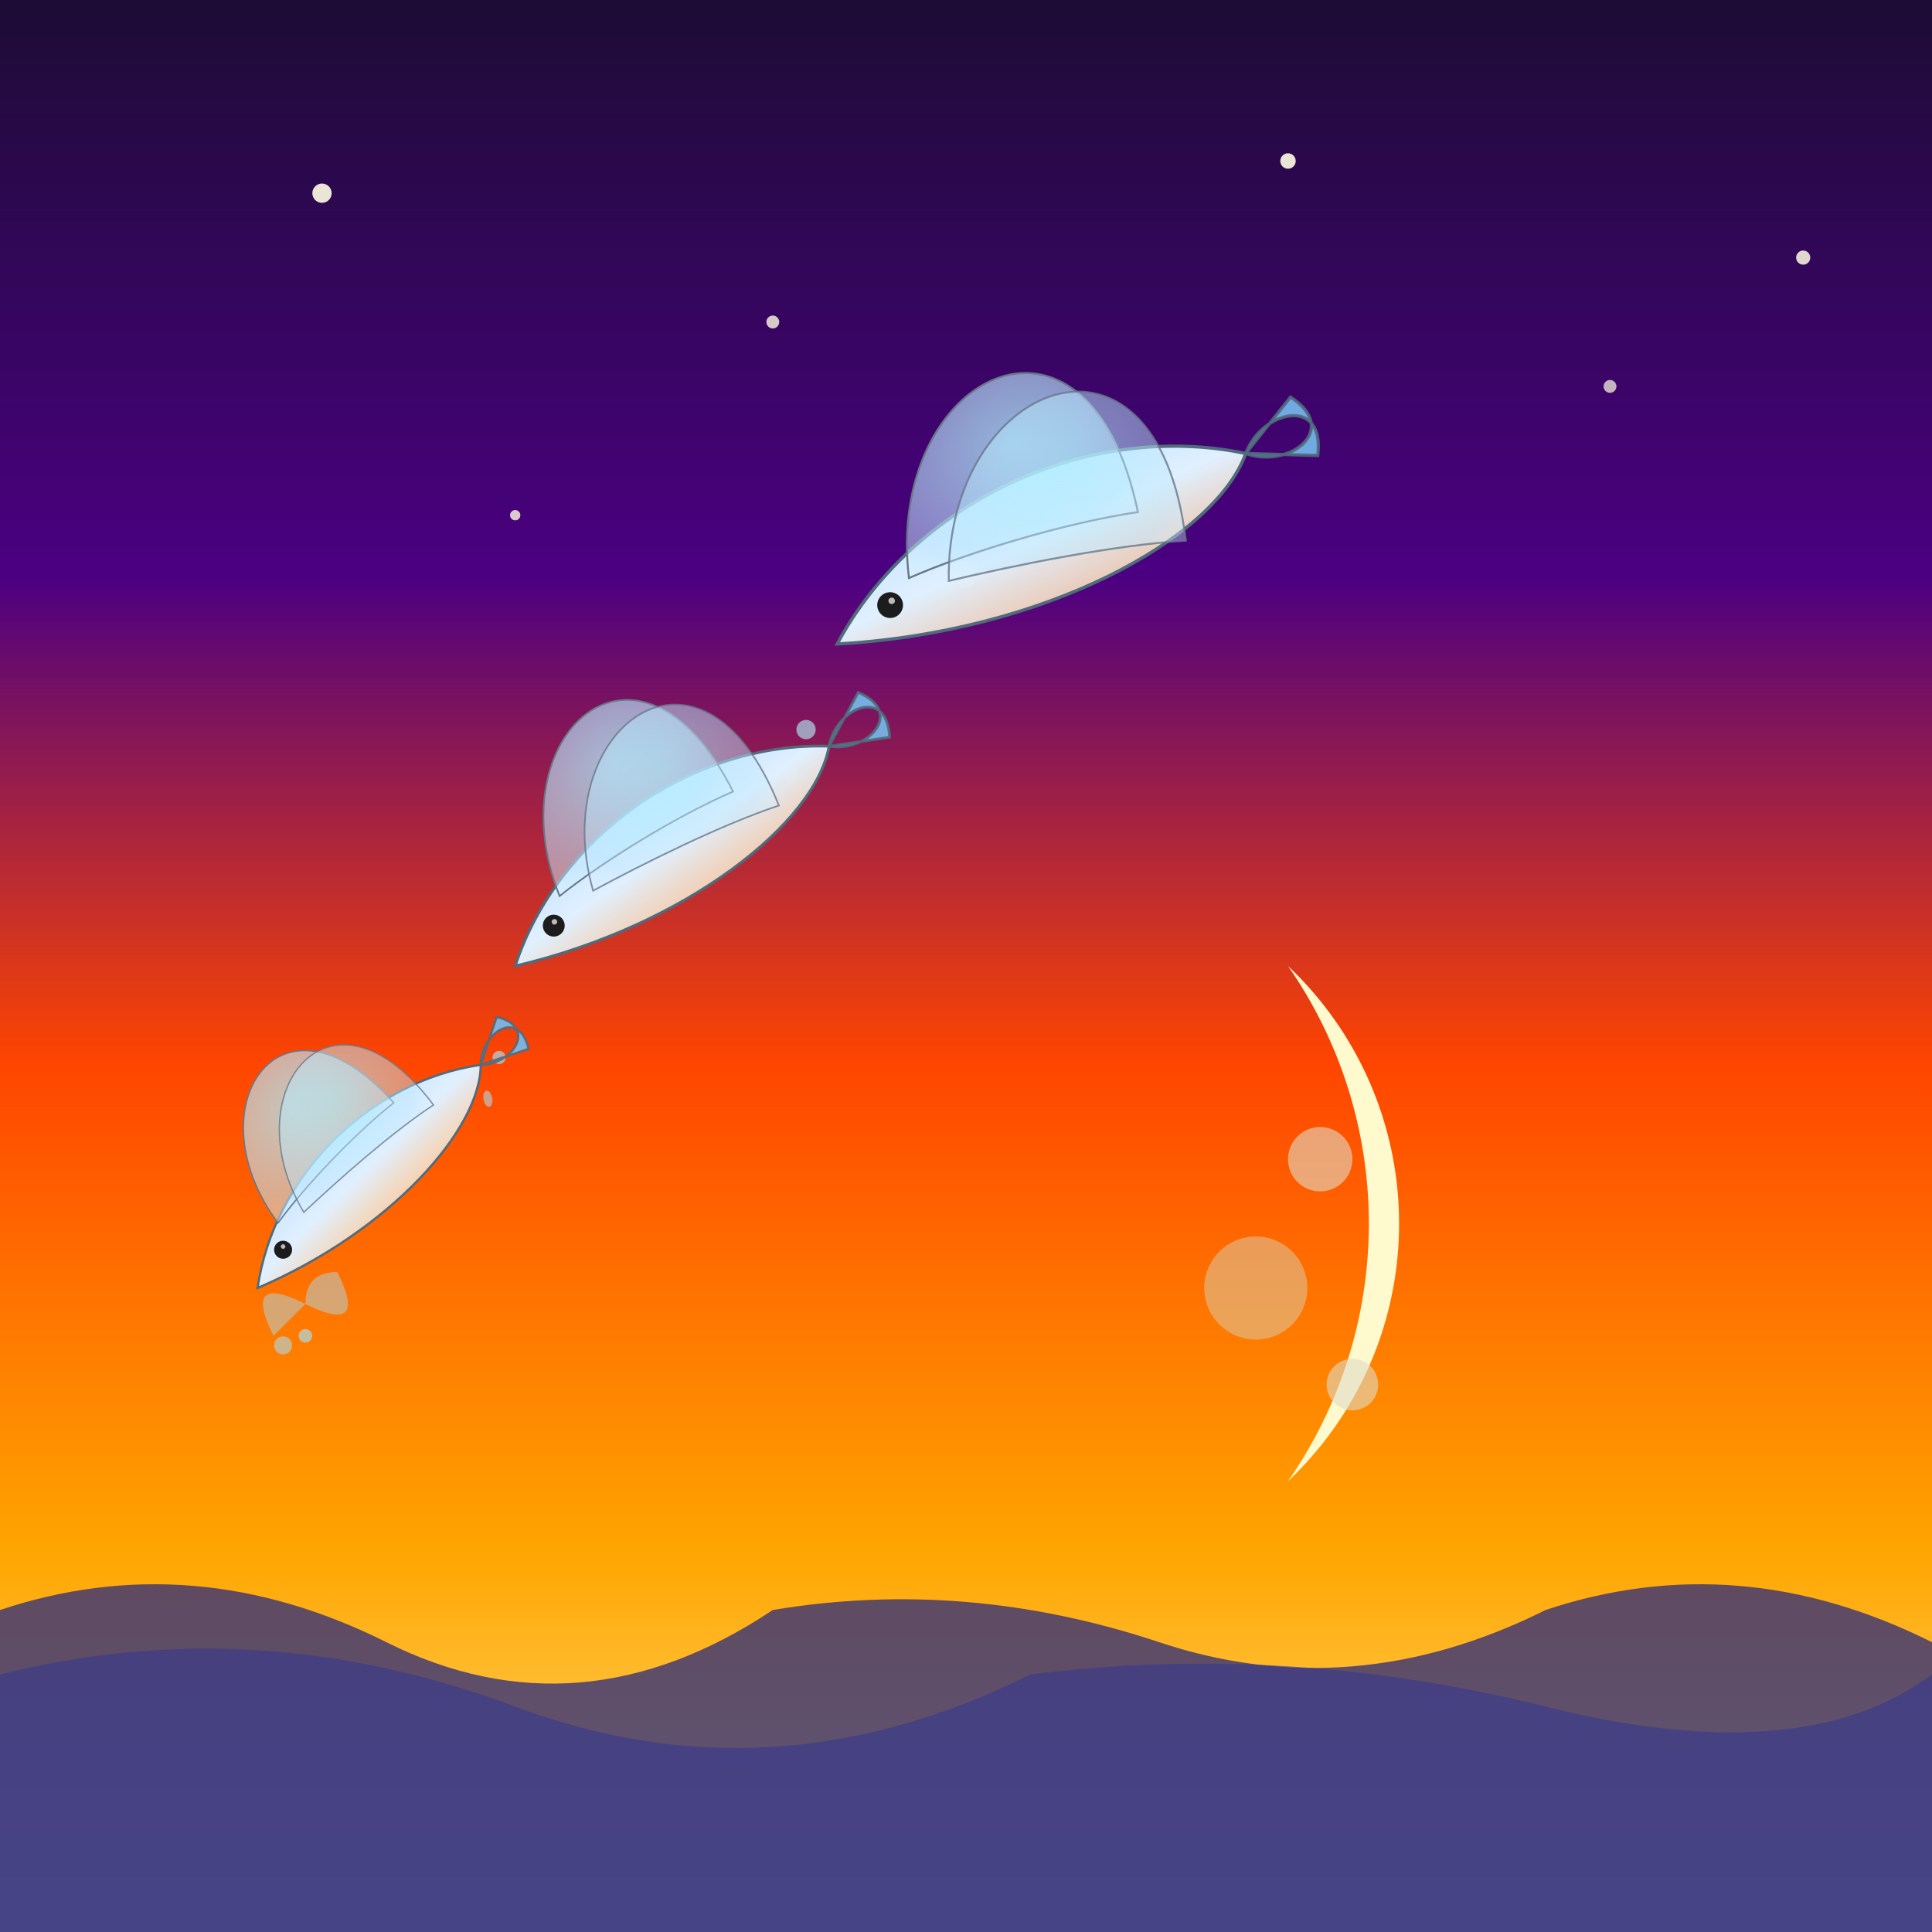 <svg viewBox="0 0 300 300" xmlns="http://www.w3.org/2000/svg">
  <defs>
    <!-- Sky Gradient -->
    <linearGradient id="skyGradient" x1="0%" y1="0%" x2="0%" y2="100%">
      <stop offset="0%" style="stop-color:#1c0c34; stop-opacity:1" /> <!-- Deep Indigo -->
      <stop offset="30%" style="stop-color:#4b0082; stop-opacity:1" /> <!-- Indigo -->
      <stop offset="55%" style="stop-color:#ff4500; stop-opacity:1" /> <!-- OrangeRed -->
      <stop offset="80%" style="stop-color:#ffa500; stop-opacity:1" /> <!-- Orange -->
      <stop offset="100%" style="stop-color:#ffe787; stop-opacity:1" /> <!-- Pale Gold -->
    </linearGradient>

    <!-- Glow Filter -->
    <filter id="glow" x="-50%" y="-50%" width="200%" height="200%">
        <feGaussianBlur stdDeviation="3" result="coloredBlur"/>
        <feMerge>
            <feMergeNode in="coloredBlur"/>
            <feMergeNode in="SourceGraphic"/>
        </feMerge>
    </filter>
    
    <!-- Fish Body Gradient -->
    <linearGradient id="fishBodyGradient" x1="0%" y1="0%" x2="0%" y2="100%">
      <stop offset="0%" style="stop-color:#c0e0ff; stop-opacity:1" /> <!-- Light Sky Blue -->
      <stop offset="50%" style="stop-color:#e0f0ff; stop-opacity:1" /> <!-- Very Light Blue/Silverish -->
      <stop offset="100%" style="stop-color:#ffd4a8; stop-opacity:0.9" /> <!-- Peach/Sunset Reflection -->
    </linearGradient>

    <!-- Fish Fin Gradient -->
    <radialGradient id="fishFinGradient" cx="50%" cy="50%" r="70%">
      <stop offset="0%" style="stop-color:#b0f0ff; stop-opacity:0.75" /> <!-- Bright Pale Turquoise -->
      <stop offset="60%" style="stop-color:#c0e8ff; stop-opacity:0.55" /> <!-- Light Blue -->
      <stop offset="100%" style="stop-color:#ffffff; stop-opacity:0.35" /> <!-- Transparent White -->
    </radialGradient>

  </defs>

  <!-- Background -->
  <rect width="300" height="300" fill="url(#skyGradient)" />

  <!-- Stars -->
  <circle cx="50" cy="30" r="1.5" fill="#fffde4" opacity="0.9"><animate attributeName="opacity" values="0.9;0.5;0.9" dur="4s" repeatCount="indefinite" /></circle>
  <circle cx="120" cy="50" r="1" fill="#fffde4" opacity="0.8"><animate attributeName="opacity" values="0.8;0.4;0.8" dur="3s" begin="0.5s" repeatCount="indefinite" /></circle>
  <circle cx="200" cy="25" r="1.2" fill="#fffde4" opacity="0.9"><animate attributeName="opacity" values="0.9;0.6;0.9" dur="5s" begin="0.2s" repeatCount="indefinite" /></circle>
  <circle cx="250" cy="60" r="1" fill="#fffde4" opacity="0.7"><animate attributeName="opacity" values="0.7;0.3;0.7" dur="3.5s" begin="1s" repeatCount="indefinite" /></circle>
  <circle cx="80" cy="80" r="0.8" fill="#fffde4" opacity="0.8"><animate attributeName="opacity" values="0.8;0.5;0.8" dur="4.2s" begin="0.8s" repeatCount="indefinite" /></circle>
  <circle cx="150" cy="90" r="1.3" fill="#fffde4" opacity="0.9"><animate attributeName="opacity" values="0.9;0.4;0.9" dur="3.8s" begin="1.2s" repeatCount="indefinite" /></circle>
  <circle cx="280" cy="40" r="1.1" fill="#fffde4" opacity="0.85"><animate attributeName="opacity" values="0.85;0.55;0.85" dur="4.5s" begin="0.3s" repeatCount="indefinite" /></circle>
  
  <!-- Shooting stars -->
  <g>
    <path d="M 30 70 L 45 65" stroke="#fffde4" stroke-width="1" opacity="0">
      <animate attributeName="opacity" values="0;0.7;0" dur="3s" begin="1.5s" repeatCount="indefinite" />
      <animateTransform attributeName="transform" type="translate" values="0 0; 20 -5" dur="1.5s" begin="1.5s" repeatCount="indefinite" />
    </path>
  </g>
  <g>
   <path d="M 220 80 L 240 70" stroke="#fffde4" stroke-width="1.2" opacity="0">
    <animate attributeName="opacity" values="0;0.8;0" dur="2.5s" begin="3s" repeatCount="indefinite" />
    <animateTransform attributeName="transform" type="translate" values="0 0; 25 -8" dur="1.25s" begin="3s" repeatCount="indefinite"/>
  </path>
  </g>

  <!-- Moon -->
  <g id="moonAndCraters">
    <title>Crescent Moon</title>
    <path d="M200,230 A70,70 0 0,0 200,150 A55,55 0 0,1 200,230 Z" 
          fill="#fffacd" 
          filter="url(#glow)"/>
    <!-- Moon Craters -->
    <circle cx="205" cy="180" r="5" fill="#e0dac4" opacity="0.6"/>
    <circle cx="195" cy="200" r="8" fill="#d8d0b0" opacity="0.5"/>
    <circle cx="210" cy="215" r="4" fill="#e0dac4" opacity="0.6"/>
  </g>

  <!-- Water/Sea -->
  <g id="sea">
    <title>Sea Waves</title>
    <path d="M0,250 Q30,240 60,255 T120,250 Q150,245 180,255 T240,250 Q270,240 300,255 L300,300 L0,300 Z" 
          fill="#2a2a7c" opacity="0.75"/>
    <path d="M0,260 Q40,250 80,265 T160,260 Q200,255 240,265 T300,260 L300,300 L0,300 Z" 
          fill="#3a3a8c" opacity="0.65"/>
    <!-- Sunset reflection on water -->
    <path fill="url(#skyGradient)" opacity="0.25" style="mix-blend-mode: screen;" transform="translate(0,5)">
       <animate attributeName="d"
         values="M-10,255 Q20,248 50,258 T110,253 Q140,248 170,258 T230,253 Q260,248 290,258 L310,258 L310,273 L-10,273 Z;
                 M-10,257 Q25,250 55,260 T115,255 Q145,250 175,260 T235,255 Q265,250 295,260 L310,260 L310,275 L-10,275 Z;
                 M-10,255 Q20,248 50,258 T110,253 Q140,248 170,258 T230,253 Q260,248 290,258 L310,258 L310,273 L-10,273 Z"
         dur="6s" repeatCount="indefinite" />
    </path>
  </g>

  <!-- Flying Fish -->
  <g id="fish1" transform="translate(130, 100) rotate(-25)">
    <title>Flying Fish 1</title>
    <path d="M0,0 C20,-15 50,-15 70,0 C60,10 30,12 0,0 Z" fill="url(#fishBodyGradient)" stroke="#506B7B" stroke-width="0.5"/>
    <path d="M15,-2 C30,-30 65,-25 50,10 C40,5 25,0 15,-2 Z" fill="url(#fishFinGradient)" stroke="#677889" stroke-width="0.3" transform="rotate(-10)" />
    <path d="M18,-1 C33,-28 68,-23 53,12 C43,7 28,2 18,-1 Z" fill="url(#fishFinGradient)" stroke="#677889" stroke-width="0.3" opacity="0.8" transform="translate(2,1) rotate(-5)" />
    <path d="M70,0 C75,-5 85,-3 80,5 L70,0 M70,0 C75,5 85,3 80,-5 L70,0" fill="#77BDF0" stroke="#506B7B" stroke-width="0.5" opacity="0.9"/>
    <circle cx="10" cy="-2" r="2" fill="#1c1c1c"/>
    <circle cx="10.5" cy="-2.5" r="0.5" fill="white" opacity="0.7"/>
    <circle cx="-10" cy="10" r="1.5" fill="#add8e6" opacity="0.7"><animateTransform attributeName="transform" type="translate" values="0 0; -5 2; 0 0" dur="1.5s" repeatCount="indefinite" /></circle>
    <ellipse cx="-15" cy="15" rx="1" ry="2" fill="#add8e6" opacity="0.6" transform="rotate(20 -15 15)"><animateTransform attributeName="transform" type="translate" values="0 0; -6 3; 0 0" dur="1.8s" repeatCount="indefinite" /></ellipse>
  </g>

  <g id="fish2" transform="translate(80, 150) rotate(-35) scale(0.85)">
    <title>Flying Fish 2</title>
    <path d="M0,0 C20,-15 50,-15 70,0 C60,10 30,12 0,0 Z" fill="url(#fishBodyGradient)" stroke="#506B7B" stroke-width="0.5"/>
    <path d="M15,-2 C30,-30 65,-25 50,10 C40,5 25,0 15,-2 Z" fill="url(#fishFinGradient)" stroke="#677889" stroke-width="0.3" transform="rotate(-15)" />
    <path d="M18,-1 C33,-28 68,-23 53,12 C43,7 28,2 18,-1 Z" fill="url(#fishFinGradient)" stroke="#677889" stroke-width="0.3" opacity="0.8" transform="translate(2,1) rotate(-10)" />
    <path d="M70,0 C75,-5 85,-3 80,5 L70,0 M70,0 C75,5 85,3 80,-5 L70,0" fill="#77BDF0" stroke="#506B7B" stroke-width="0.5" opacity="0.9"/>
    <circle cx="10" cy="-2" r="2" fill="#1c1c1c"/>
    <circle cx="10.5" cy="-2.5" r="0.5" fill="white" opacity="0.7"/>
    <circle cx="-12" cy="12" r="1.2" fill="#add8e6" opacity="0.7"><animateTransform attributeName="transform" type="translate" values="0 0; -4 2; 0 0" dur="1.35s" repeatCount="indefinite" /></circle>
    <ellipse cx="-18" cy="17" rx="0.8" ry="1.5" fill="#add8e6" opacity="0.6" transform="rotate(25 -18 17)"><animateTransform attributeName="transform" type="translate" values="0 0; -5 3; 0 0" dur="1.65s" repeatCount="indefinite" /></ellipse>
  </g>

  <g id="fish3" transform="translate(40, 200) rotate(-45) scale(0.7)">
    <title>Flying Fish 3</title>
    <path d="M0,0 C20,-15 50,-15 70,0 C60,10 30,12 0,0 Z" fill="url(#fishBodyGradient)" stroke="#506B7B" stroke-width="0.5"/>
    <path d="M15,-2 C30,-30 65,-25 50,10 C40,5 25,0 15,-2 Z" fill="url(#fishFinGradient)" stroke="#677889" stroke-width="0.3" transform="rotate(-20)" />
    <path d="M18,-1 C33,-28 68,-23 53,12 C43,7 28,2 18,-1 Z" fill="url(#fishFinGradient)" stroke="#677889" stroke-width="0.3" opacity="0.8" transform="translate(2,1) rotate(-15)" />
    <path d="M70,0 C75,-5 85,-3 80,5 L70,0 M70,0 C75,5 85,3 80,-5 L70,0" fill="#77BDF0" stroke="#506B7B" stroke-width="0.5" opacity="0.9"/>
    <circle cx="10" cy="-2" r="2" fill="#1c1c1c"/>
    <circle cx="10.5" cy="-2.5" r="0.5" fill="white" opacity="0.7"/>
    <g transform="translate(0,5)"> <!-- Group for splash elements for consistent animation origin -->
      <path d="M -5,5 Q 0, -10 5,5 T 15,5 Q 10,0 5,5 Z" fill="#add8e6" opacity="0.5">
        <animateTransform attributeName="transform" type="scale" values="1 1; 1.2 0.8; 1 1" dur="0.8s" repeatCount="indefinite" additive="sum" />
      </path>
      <circle cx="-5" cy="8" r="2" fill="#add8e6" opacity="0.6"><animateTransform attributeName="transform" type="translate" values="0 0; -3 1.5; 0 0" dur="1.2s" repeatCount="indefinite" /></circle>
      <circle cx="0" cy="10" r="1.5" fill="#add8e6" opacity="0.7"><animateTransform attributeName="transform" type="translate" values="0 0; -4 2; 0 0" dur="1.5s" repeatCount="indefinite" /></circle>
    </g>
  </g>
</svg>
